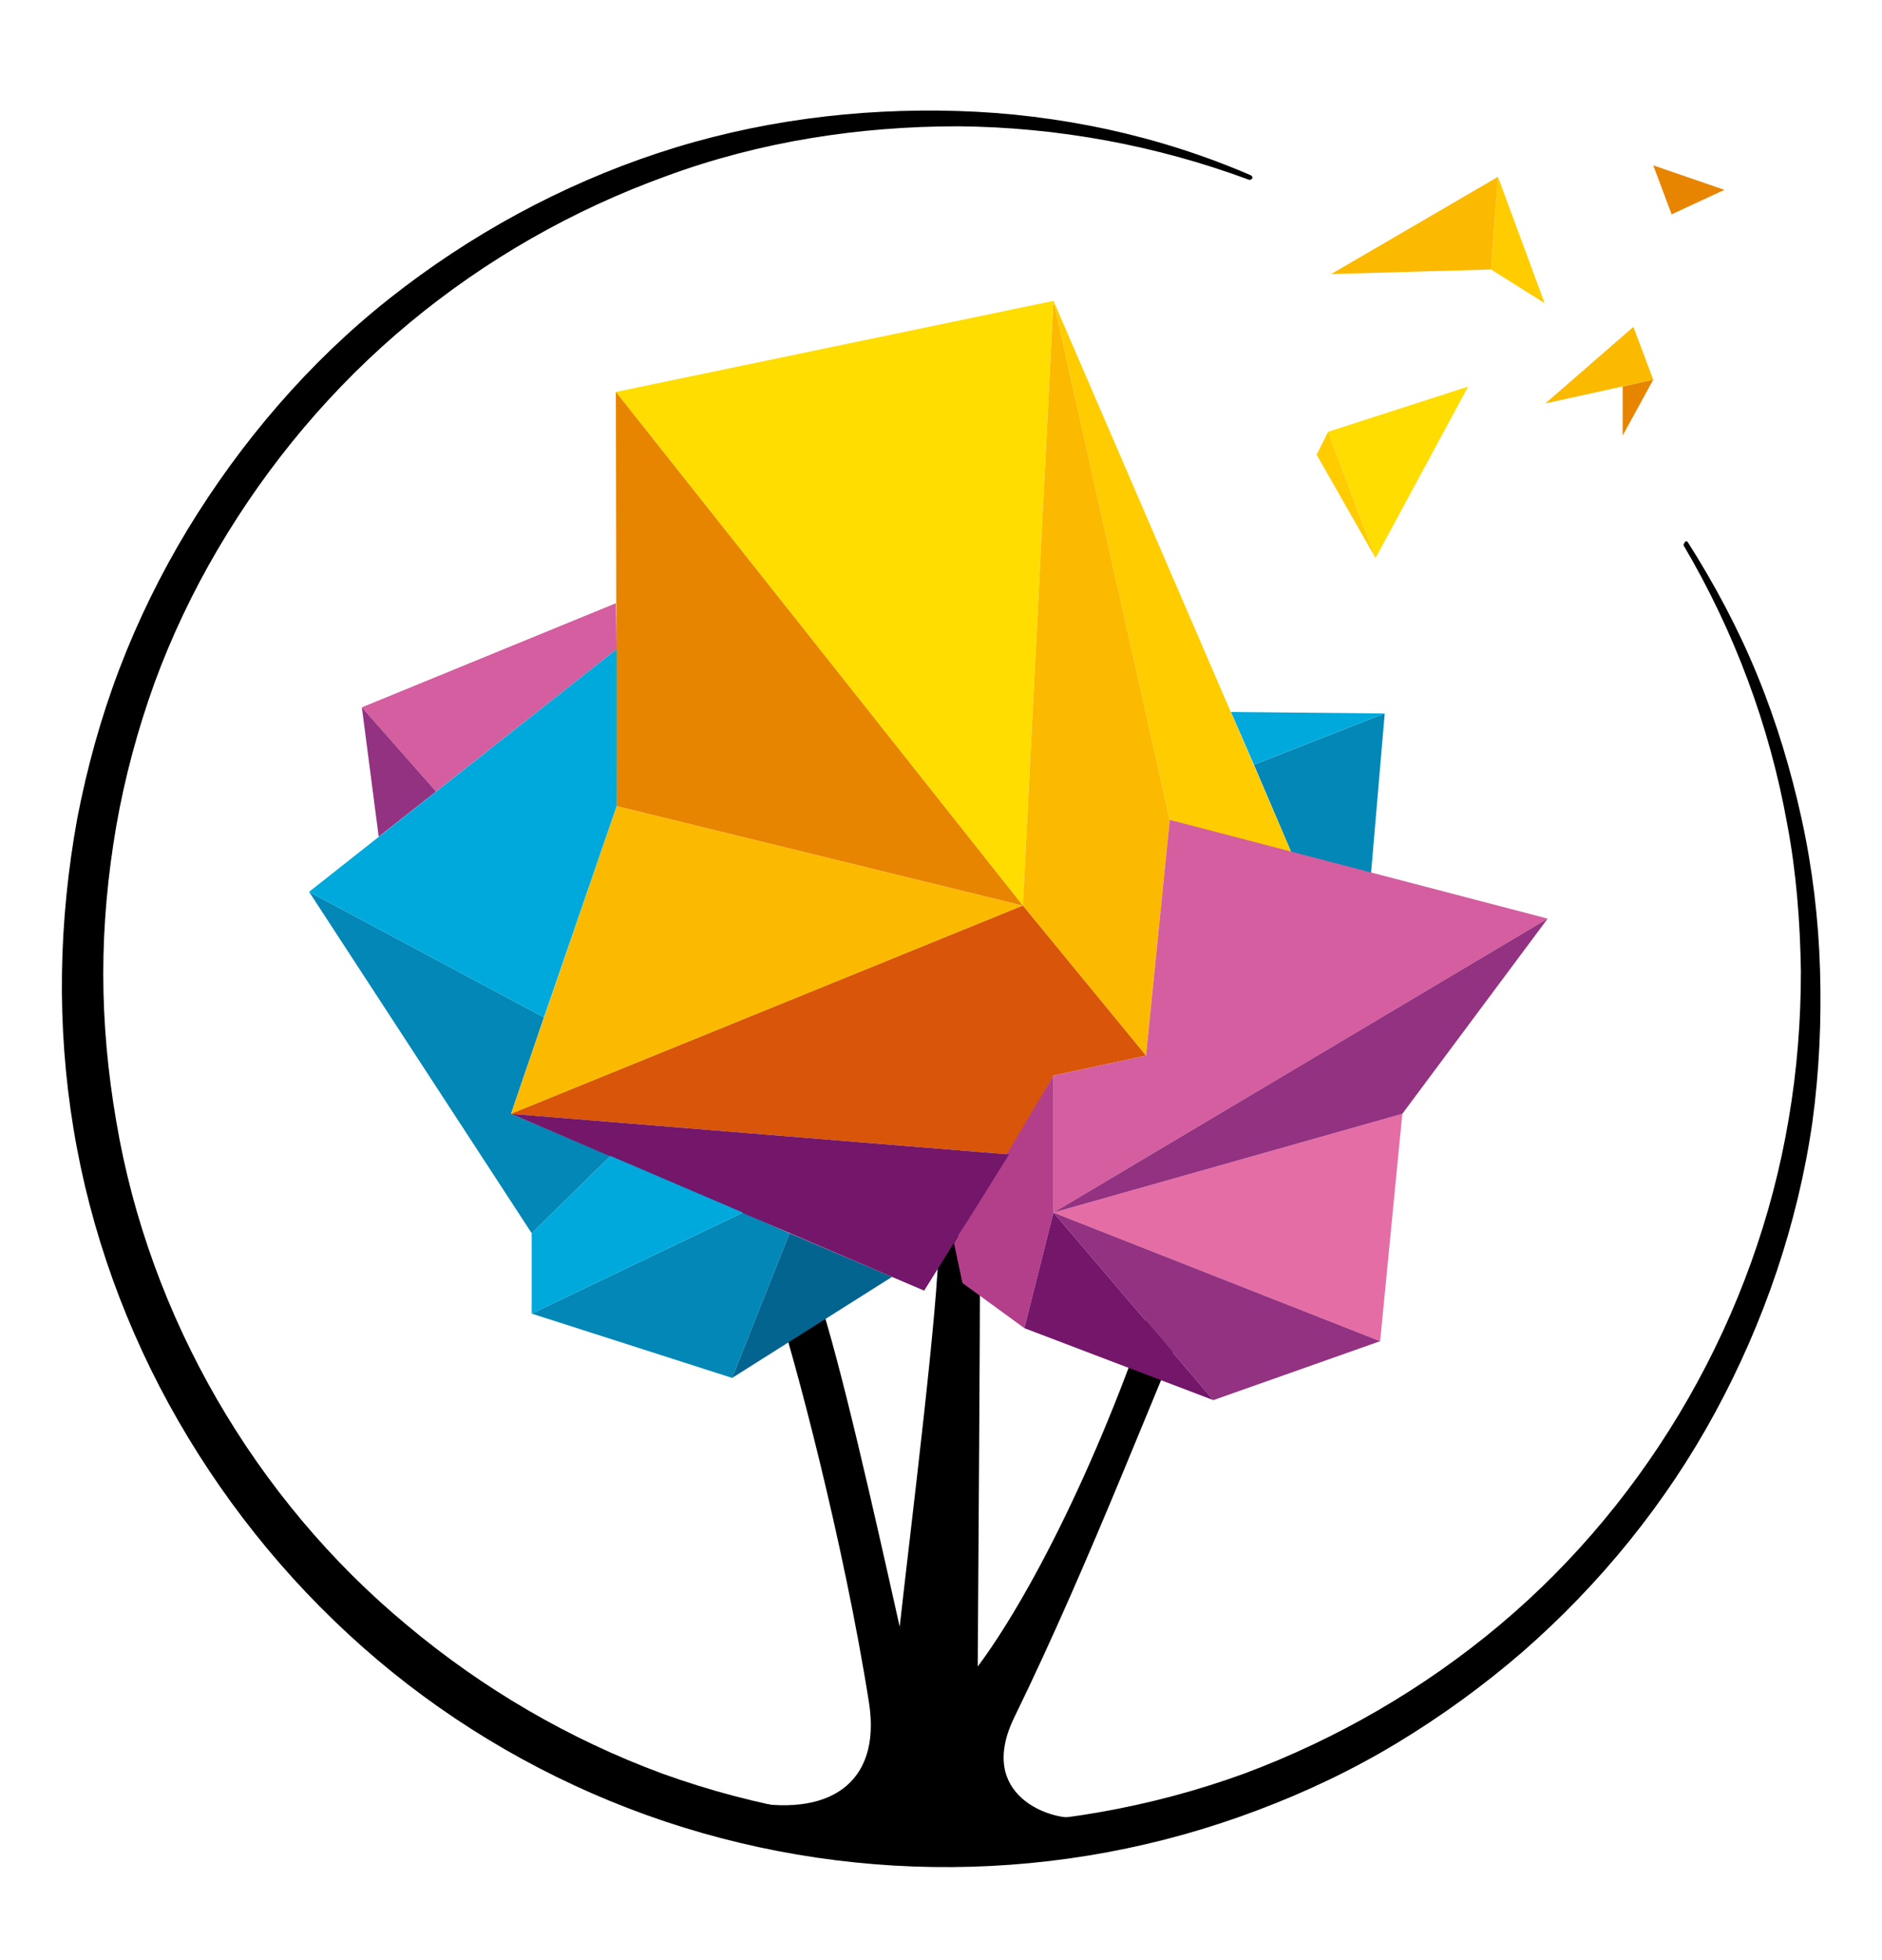 <?xml version="1.0" encoding="utf-8"?>
<!-- Generator: Adobe Illustrator 19.1.0, SVG Export Plug-In . SVG Version: 6.00 Build 0)  -->
<svg version="1.1" id="Ebene_1" xmlns="http://www.w3.org/2000/svg" xmlns:xlink="http://www.w3.org/1999/xlink" x="0px" y="0px"
	 viewBox="177 310.7 246 256" style="enable-background:new 177 310.7 246 256;" xml:space="preserve">
<style type="text/css">
	.st0{fill:#0387B6;}
	.st1{fill:#046490;}
	.st2{fill:#FFDD00;}
	.st3{fill:#FFCC00;}
	.st4{fill:#FBBA00;}
	.st5{fill:#E88500;}
	.st6{fill:#D85509;}
	.st7{fill:#D45E9F;}
	.st8{fill:#E56DA6;}
	.st9{fill:#B33F8B;}
	.st10{fill:#933281;}
	.st11{fill:#74166A;}
	.st12{fill:#00A9DB;}
</style>
<g>
	<g>
		<path d="M397.6,381.5c3.5,5.5,6.6,11.3,9.1,17.4c2.5,6.1,4.4,12.4,5.8,18.8c1.4,6.4,2.2,13,2.4,19.7c0.2,6.6-0.1,13.3-1,19.9
			c-1.9,13.2-6.3,26.1-12.7,37.9s-15,22.4-25.2,31.3c-5.1,4.4-10.6,8.4-16.4,11.9s-11.9,6.4-18.3,8.8c-12.7,4.8-26.2,7.3-39.8,7.4
			c-13.6,0.1-27.2-2.2-40-6.8c-12.8-4.6-24.8-11.5-35.2-20.3c-10.4-8.8-19.2-19.4-26-31.2c-6.8-11.8-11.5-24.8-13.7-38.2
			c-1.1-6.7-1.6-13.5-1.5-20.3c0.1-6.8,0.8-13.6,2-20.2c1.3-6.7,3.1-13.2,5.5-19.5s5.4-12.4,8.9-18.2c7-11.5,15.9-21.9,26.4-30.2
			s22.4-14.8,35.1-19s26-5.9,39.2-5.5c6.6,0.2,13.1,1,19.6,2.4c6.4,1.4,12.7,3.4,18.7,6l0,0c0.2,0.1,0.2,0.2,0.2,0.4
			c-0.1,0.1-0.2,0.2-0.4,0.2c-12.1-4.5-25.1-6.9-38.1-7c-12.9,0-25.9,2-38.1,6.5c-12.2,4.4-23.6,10.9-33.6,19.2
			c-10,8.3-18.4,18.3-25,29.5c-3.3,5.6-6.1,11.5-8.3,17.5c-2.2,6.1-3.9,12.4-5,18.7c-1.1,6.4-1.7,12.8-1.7,19.3s0.6,12.9,1.7,19.3
			c4.3,25.5,18.1,49.3,38,65.8c9.9,8.3,21.2,14.9,33.4,19.4c12.2,4.4,25.1,6.6,38,6.7c12.9,0,25.9-2.3,38-6.7
			c12.1-4.5,23.5-11.1,33.4-19.4c19.8-16.6,33.5-40.5,37.8-66.1c1.1-6.4,1.6-12.9,1.6-19.3c-0.1-6.5-0.6-13-1.8-19.3
			c-2.3-12.8-6.9-25.1-13.5-36.3c-0.1-0.1,0-0.3,0.1-0.4C397.3,381.3,397.5,381.4,397.6,381.5L397.6,381.5z"/>
	</g>
	<path d="M331.8,477.7c-0.9-0.4-2.7-1.5-3-0.6c-7.9,24.6-17.7,42.9-24,51.3c0.1-16.4,0.3-42.7,0.3-53.9c0-1.8-1.1-2.4-2.4-2.4
		c-1,0-2.1,0.3-3,0.7c0,8.2-3.5,36.1-5.1,50.4c-3.4-15.2-7.7-34.4-10.7-43.4c-0.6-1.7-1.8-2-3.1-1.5c-0.9,0.3-1.9,1-2.6,1.7
		c2.6,7.7,9.1,32.2,12.4,53.2c1.6,10.5-5.3,15.1-16.6,12.7c8.4,3.7,27.4,5.4,34.5,4.9c5.6-0.4,9.3-2.8,9.1-2.7
		c-3,0.4-13.1-2.7-8-13.1c10.2-20.9,18.8-43.9,23.5-54.1C333.8,479.3,333.1,478.3,331.8,477.7z"/>
	<g>
		<polygon class="st0" points="358,403.9 356.2,424.9 345.9,422.3 340.9,410.6 		"/>
		<polygon class="st0" points="217.4,427.2 248.1,443.6 243.8,456.2 256.8,461.7 246.5,471.8 		"/>
		<polygon class="st0" points="246.5,482.3 272.7,490.7 280.2,471.8 274.1,469.1 		"/>
	</g>
	<polygon class="st1" points="272.7,490.7 293.6,477.5 280.2,471.8 	"/>
	<g>
		<polygon class="st2" points="314.7,350 310.7,429 257.5,361.9 		"/>
		<polygon class="st2" points="350.6,367.1 356.8,383.6 368.9,361.2 		"/>
	</g>
	<g>
		<polygon class="st3" points="314.7,350 345.9,422.3 329.9,417.8 		"/>
		<polygon class="st3" points="350.6,367.1 349.1,370.1 356.8,383.6 		"/>
		<polygon class="st3" points="372.8,333.8 378.9,350.3 371.9,345.9 		"/>
	</g>
	<g>
		<polygon class="st4" points="314.7,350 329.9,417.8 326.8,448.6 310.7,429 		"/>
		<polygon class="st4" points="310.7,429 257.6,416 243.8,456.2 		"/>
		<polygon class="st4" points="372.8,333.8 371.9,345.9 351,346.5 		"/>
		<polygon class="st4" points="379,363.4 390.5,353.4 393.1,360.3 		"/>
	</g>
	<g>
		<polygon class="st5" points="257.5,361.9 257.6,416 310.7,429 		"/>
		<polygon class="st5" points="393.1,360.3 389.1,367.6 389.1,361.2 		"/>
		<polygon class="st5" points="393.1,332.3 395.5,338.7 402.4,335.5 		"/>
	</g>
	<polygon class="st6" points="243.8,456.2 310.7,429 326.8,448.6 314.7,451.2 308.9,461.5 	"/>
	<g>
		<polygon class="st7" points="224.3,403.1 234,414.1 257.6,395.5 257.5,389.5 		"/>
		<polygon class="st7" points="329.9,417.8 326.8,448.6 314.7,451.2 314.7,469.1 379.3,430.7 		"/>
	</g>
	<polygon class="st8" points="314.7,469.1 357.4,485.9 360.3,456.2 	"/>
	<polygon class="st9" points="314.7,469.1 310.9,484.2 302.8,478.3 301.7,473.1 314.7,451.2 	"/>
	<g>
		<polygon class="st10" points="224.3,403.1 226.5,420 234,414.1 		"/>
		<polygon class="st10" points="314.7,469.1 379.3,430.7 360.3,456.2 		"/>
		<polygon class="st10" points="314.7,469.1 335.6,493.6 357.4,485.9 		"/>
	</g>
	<g>
		<polygon class="st11" points="243.8,456.2 308.9,461.5 297.8,479.3 		"/>
		<polygon class="st11" points="314.7,469.1 335.6,493.6 310.9,484.2 		"/>
	</g>
	<g>
		<polygon class="st12" points="340.9,410.6 358,403.9 337.9,403.7 		"/>
		<polygon class="st12" points="257.6,395.5 217.4,427.2 248.1,443.6 257.6,416 		"/>
		<polygon class="st12" points="246.5,471.8 246.5,482.3 274.1,469.1 256.8,461.7 		"/>
	</g>
</g>
</svg>
